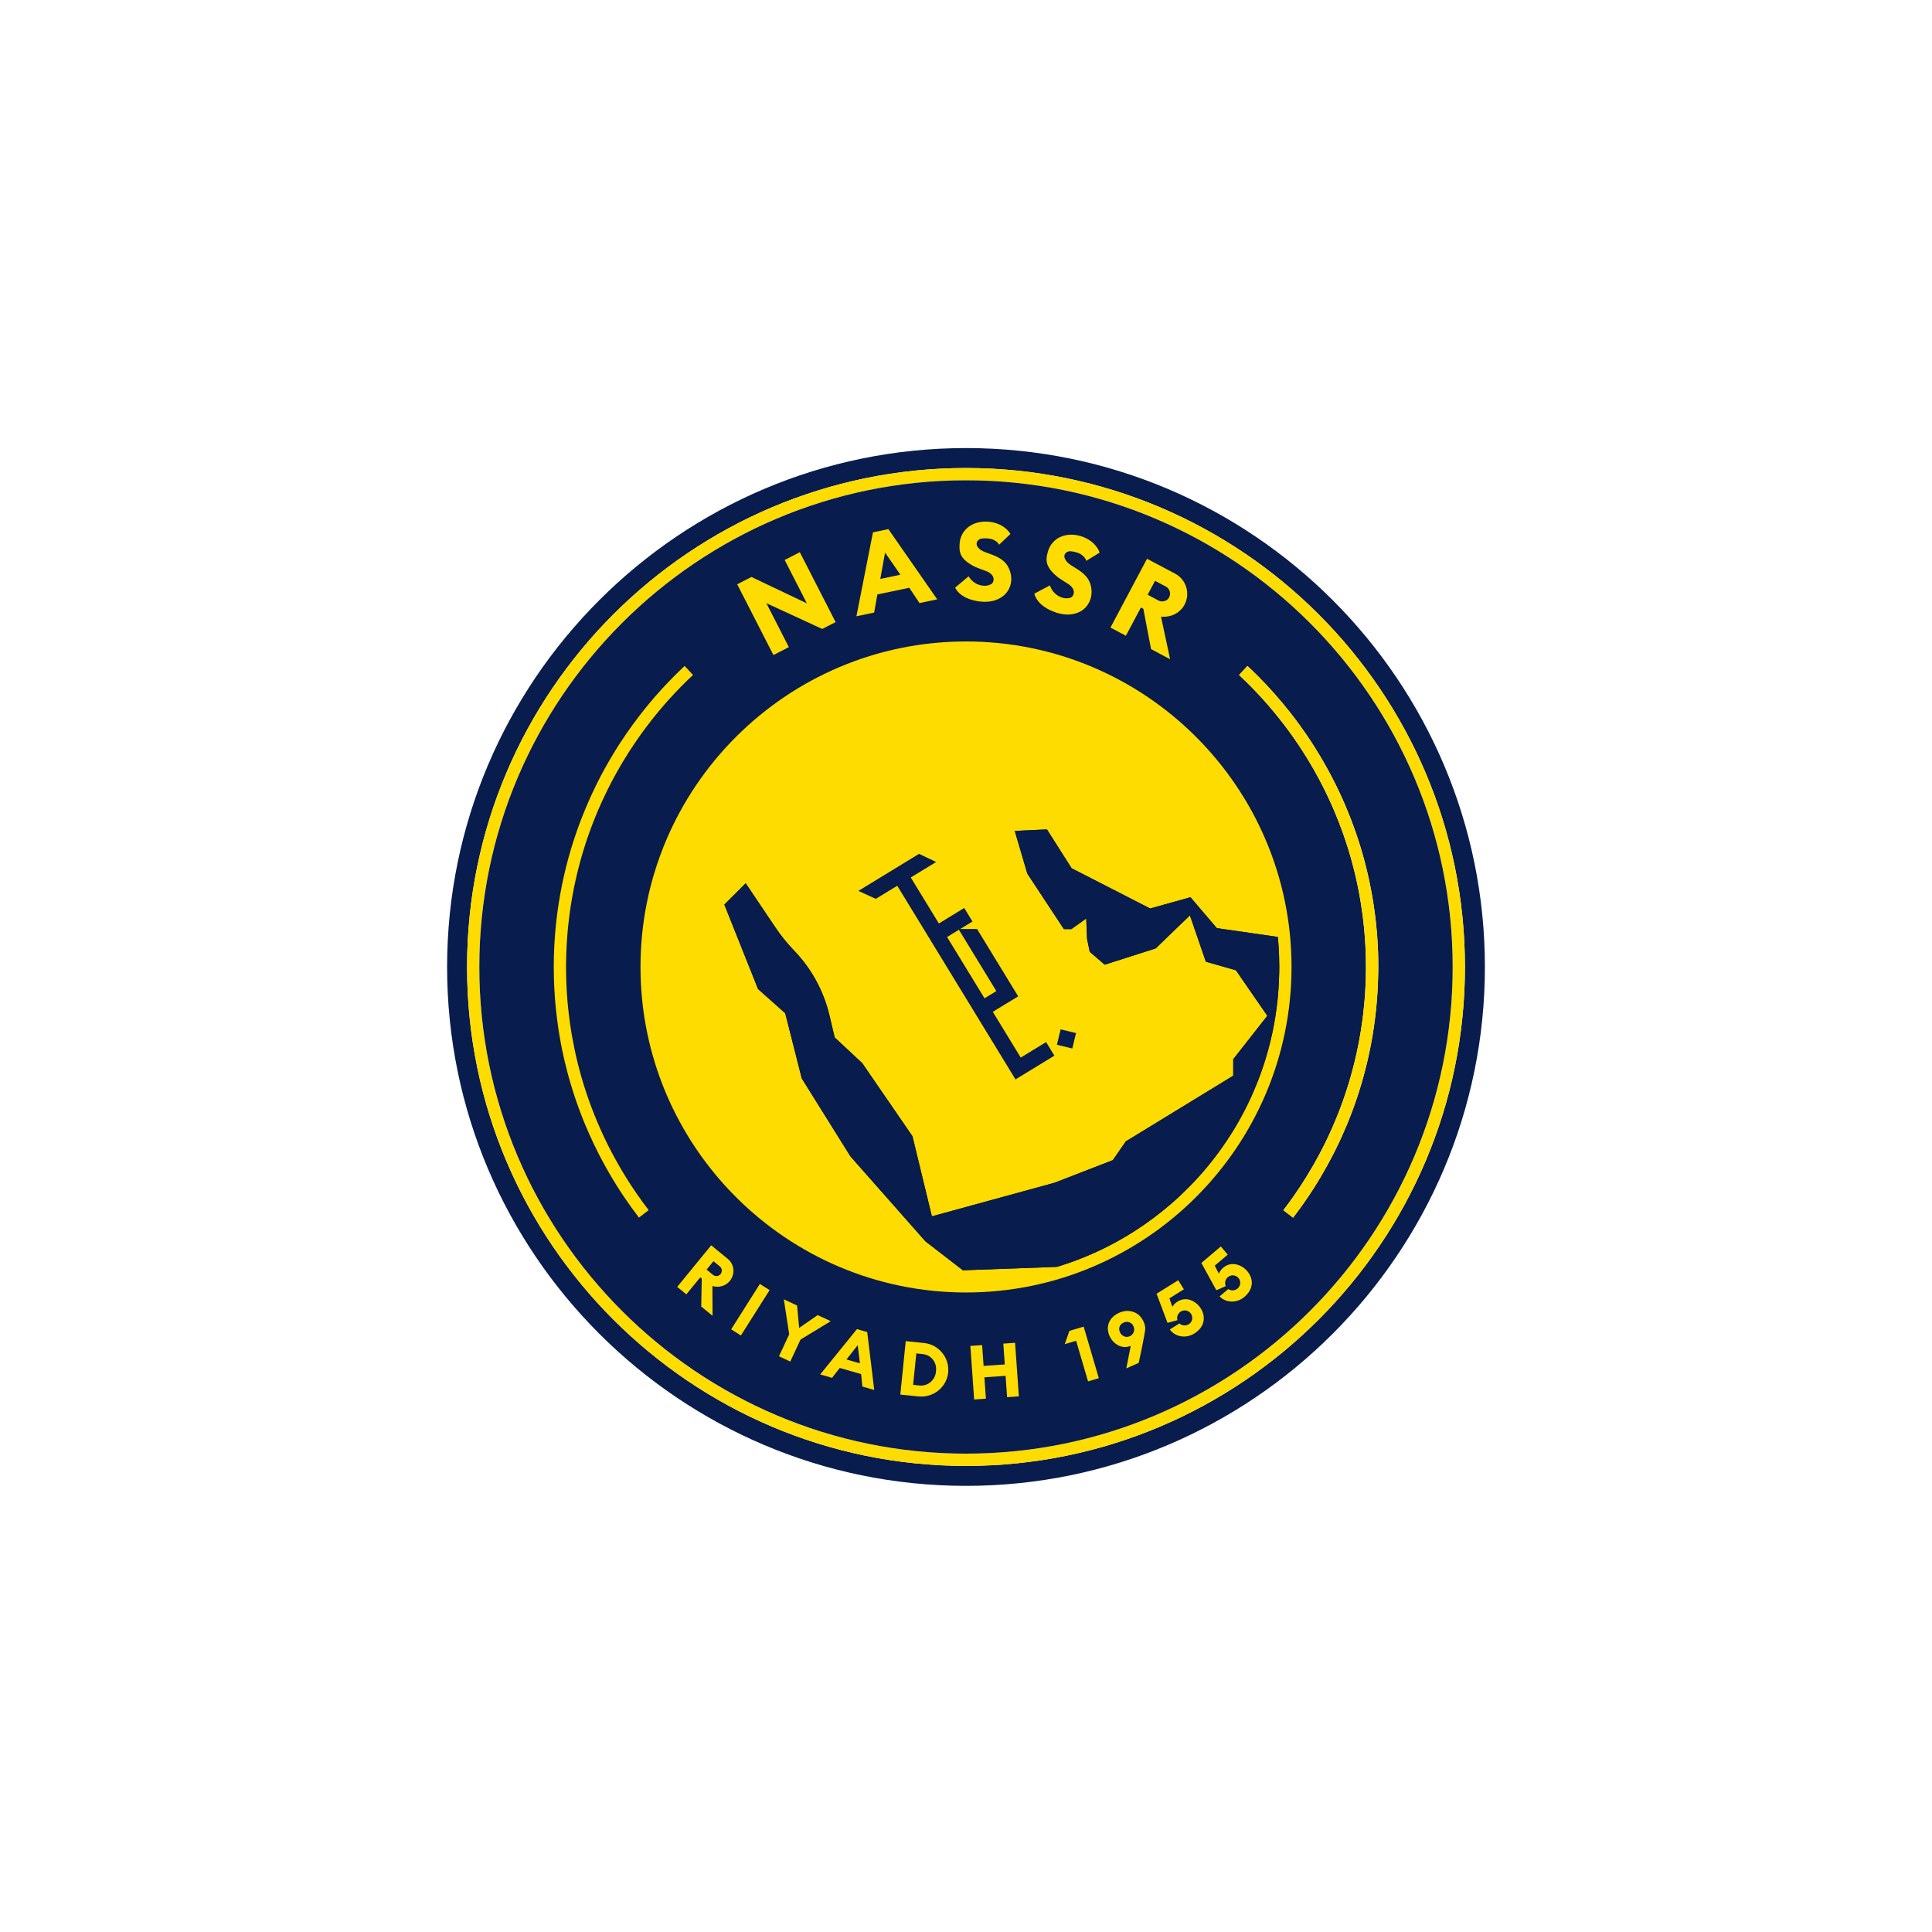 <?xml version="1.0" encoding="UTF-8"?>
<svg id="Layer_1" data-name="Layer 1" xmlns="http://www.w3.org/2000/svg" viewBox="0 0 1000 1000">
  <defs>
    <style>
      .cls-1 {
        fill: #fedc00;
      }

      .cls-2 {
        fill: #081c4e;
      }
    </style>
  </defs>
  <g id="Calque_7" data-name="Calque 7">
    <g>
      <path class="cls-2" d="M500,231.92c-148.1,0-268.58,120.48-268.58,268.58s120.48,268.58,268.58,268.58,268.58-120.48,268.58-268.58-120.47-268.58-268.58-268.58ZM500,758.76c-142.4,0-258.25-115.85-258.25-258.25s115.85-258.26,258.25-258.26,258.25,115.85,258.25,258.25-115.85,258.25-258.25,258.25h0Z"/>
      <path class="cls-1" d="M500,242.25c-142.4,0-258.25,115.85-258.25,258.25s115.85,258.25,258.25,258.25,258.25-115.85,258.25-258.25-115.84-258.25-258.25-258.25ZM500,752.4c-138.9,0-251.9-113-251.9-251.9s113-251.9,251.9-251.9,251.9,113,251.9,251.9-113,251.9-251.9,251.9h0Z"/>
      <path class="cls-2" d="M500,248.6c-138.9,0-251.9,113-251.9,251.9s113,251.9,251.9,251.9,251.9-113,251.9-251.9-113-251.9-251.9-251.9ZM713.33,504.42c0,.52-.02,1.02-.03,1.54-.02,1.06-.06,2.11-.1,3.16-.02.54-.04,1.08-.07,1.61-.04.87-.09,1.75-.14,2.62-.02.51-.06,1.02-.1,1.53-.05.81-.11,1.63-.17,2.44-.46,5.93-1.17,11.8-2.12,17.58-.1.66-.21,1.33-.33,1.99-.11.64-.22,1.27-.34,1.9-.11.62-.22,1.23-.34,1.84-.14.72-.28,1.45-.42,2.17-.29,1.44-.6,2.87-.92,4.3-.14.66-.29,1.32-.44,1.97-.03.14-.06.26-.1.39-.14.64-.3,1.28-.46,1.91-.29,1.19-.59,2.38-.91,3.57-.26.99-.52,1.96-.8,2.94-.16.57-.32,1.14-.48,1.71-.06.21-.12.43-.18.64-.17.56-.33,1.12-.5,1.68-.41,1.39-.85,2.77-1.29,4.15-.22.69-.44,1.37-.68,2.07-.23.68-.46,1.37-.7,2.05-.23.68-.47,1.37-.72,2.04-.44,1.26-.91,2.53-1.38,3.77-.3.77-.6,1.54-.9,2.3-.25.67-.52,1.33-.79,2-.27.67-.55,1.33-.82,1.99-.83,1.99-1.68,3.97-2.57,5.93-.37.82-.75,1.63-1.12,2.44-.75,1.62-1.53,3.23-2.34,4.83-.41.8-.81,1.6-1.22,2.39-1.95,3.81-4.03,7.56-6.21,11.23-.72,1.22-1.45,2.44-2.22,3.65-.54.87-1.08,1.73-1.64,2.59-.29.48-.6.96-.92,1.44-.16.24-.31.48-.47.71-.42.66-.86,1.32-1.31,1.97-.98,1.48-1.99,2.93-3.03,4.38-.5.72-1.02,1.45-1.56,2.16-.51.71-1.04,1.43-1.58,2.14-.53.71-1.07,1.41-1.61,2.11l-5.04-3.85c1.68-2.18,3.31-4.4,4.89-6.65.41-.56.8-1.12,1.18-1.69,1.97-2.83,3.86-5.71,5.67-8.64,1.1-1.76,2.17-3.54,3.2-5.33.36-.6.7-1.19,1.03-1.8,1.03-1.8,2.03-3.62,2.99-5.47.33-.61.65-1.22.96-1.84.33-.62.64-1.24.95-1.86.32-.62.63-1.24.92-1.86.3-.63.6-1.25.91-1.87.91-1.88,1.77-3.78,2.61-5.69.56-1.27,1.11-2.55,1.64-3.84.26-.65.53-1.29.79-1.94.27-.64.52-1.29.78-1.95s.51-1.3.75-1.95c.25-.65.5-1.3.74-1.96s.48-1.31.72-1.97c.24-.66.47-1.32.7-1.99.46-1.32.91-2.65,1.33-3.99.78-2.4,1.51-4.82,2.2-7.25.17-.6.33-1.19.5-1.79.87-3.21,1.68-6.44,2.4-9.72.13-.56.25-1.14.37-1.72.53-2.49,1.02-5,1.45-7.52.11-.64.22-1.29.33-1.93.06-.36.12-.72.17-1.08.18-1.15.36-2.3.52-3.46.07-.48.14-.96.2-1.45.07-.5.14-1,.2-1.51.1-.71.18-1.43.26-2.14.25-2.15.47-4.31.65-6.48.05-.55.1-1.1.14-1.65.05-.66.1-1.32.14-1.99v-.04c.06-.91.12-1.83.17-2.75v-.12c.04-.88.09-1.76.12-2.65.03-.72.06-1.45.07-2.18.02-.54.03-1.08.05-1.63.02-.65.02-1.31.03-1.96,0-.87.02-1.73.02-2.6s0-1.72-.02-2.58c0-.64-.02-1.27-.03-1.91-.02-.56-.02-1.14-.05-1.7-.02-.71-.04-1.44-.07-2.15-.03-.87-.07-1.76-.12-2.63v-.13c-.05-.87-.1-1.72-.16-2.59-.06-1.09-.14-2.17-.24-3.25-.06-.8-.13-1.6-.21-2.39-.08-.91-.17-1.82-.27-2.72-.08-.72-.16-1.45-.24-2.18-.07-.61-.15-1.23-.23-1.84-.08-.64-.16-1.28-.25-1.92-.21-1.49-.42-2.97-.66-4.46-.1-.6-.19-1.2-.29-1.8-.02-.14-.05-.29-.07-.43-.11-.66-.22-1.32-.35-1.98-.1-.55-.19-1.1-.29-1.64l-.26-1.33c-.21-1.1-.43-2.2-.67-3.3-.14-.69-.29-1.38-.45-2.07-.13-.6-.26-1.21-.41-1.81-.05-.25-.11-.49-.17-.75-.12-.53-.24-1.06-.37-1.57-.53-2.18-1.1-4.35-1.7-6.5-.14-.53-.29-1.06-.44-1.58-.02-.05-.03-.1-.05-.14-.37-1.33-.77-2.65-1.18-3.96-.83-2.67-1.72-5.32-2.65-7.94-.7-1.97-1.43-3.92-2.19-5.87-.75-1.94-1.54-3.86-2.36-5.78-.27-.64-.55-1.28-.83-1.91-.27-.63-.55-1.26-.83-1.87l-.02-.05c-2.55-5.67-5.35-11.21-8.39-16.59-.34-.6-.68-1.2-1.02-1.8-.68-1.19-1.38-2.38-2.1-3.55-.36-.59-.72-1.18-1.07-1.76-.72-1.18-1.45-2.34-2.2-3.49-1.49-2.31-3.01-4.58-4.6-6.82-.47-.67-.94-1.33-1.41-1.99-.72-1.01-1.45-2-2.2-2.99-.41-.55-.81-1.1-1.24-1.64-7.04-9.23-14.84-17.85-23.31-25.77l4.34-4.66c1.64,1.53,3.25,3.09,4.83,4.67,1.59,1.57,3.15,3.18,4.69,4.81,3.08,3.27,6.05,6.62,8.91,10.07,2.93,3.52,5.75,7.13,8.44,10.84.07.1.15.21.23.32.06.08.12.17.17.25,1,1.38,1.99,2.77,2.96,4.18,1.21,1.74,2.38,3.51,3.53,5.29.38.6.76,1.19,1.14,1.8.76,1.2,1.5,2.4,2.23,3.61.37.61.72,1.22,1.09,1.83.36.61.72,1.22,1.07,1.84.35.62.7,1.23,1.05,1.85.36.62.71,1.24,1.04,1.86.68,1.25,1.36,2.49,2.02,3.75.64,1.22,1.26,2.43,1.87,3.65.05.11.1.22.17.33.62,1.24,1.23,2.49,1.82,3.74s1.18,2.52,1.75,3.79c.3.64.59,1.29.87,1.95.29.65.58,1.31.85,1.97.85,1.97,1.66,3.96,2.44,5.96.27.67.52,1.33.77,2.01.26.67.52,1.34.75,2.02.5,1.34.99,2.7,1.45,4.06.23.68.47,1.36.69,2.04.24.68.46,1.37.68,2.06.23.68.44,1.37.65,2.06.21.69.43,1.38.64,2.07s.41,1.38.61,2.08c.21.69.4,1.39.59,2.09.19.69.38,1.39.57,2.1.18.69.37,1.4.55,2.11.36,1.41.71,2.81,1.03,4.23.17.71.33,1.41.48,2.13.17.71.32,1.42.47,2.14.56,2.63,1.06,5.28,1.53,7.94.09.5.17,1,.25,1.5.08.45.15.91.22,1.37.12.72.23,1.45.33,2.18.07.44.14.9.2,1.35.17,1.18.33,2.37.47,3.56.07.56.14,1.12.2,1.68.09.73.17,1.47.25,2.21.16,1.49.3,2.99.43,4.5.06.72.12,1.45.17,2.17.06.75.11,1.49.15,2.24.1,1.49.17,2.99.24,4.49.02.4.03.79.05,1.19.02.71.05,1.41.06,2.13.02.6.03,1.22.04,1.83.02.54.02,1.09.02,1.64,0,.75.02,1.52.02,2.27s0,1.53-.02,2.28c0,.55,0,1.1-.02,1.64h0Z"/>
      <path class="cls-1" d="M547.04,655.7c1.56-.47,3.11-.96,4.64-1.49-1.55.52-3.11,1.01-4.69,1.49h.05Z"/>
      <path class="cls-1" d="M500,332.02c-92.9,0-168.48,75.59-168.48,168.49s75.58,168.48,168.48,168.48,168.49-75.58,168.49-168.48-75.58-168.49-168.49-168.49h0ZM662.08,504.69c0,.55-.02,1.09-.05,1.64-.05,1.47-.12,2.93-.21,4.39-.02.3-.04.6-.06.91-.02.45-.06.91-.1,1.35-.06.74-.11,1.48-.18,2.22-.03.41-.07.8-.11,1.21-.03.34-.06.69-.1,1.03-.31,2.96-.69,5.88-1.15,8.79-.13.76-.25,1.53-.39,2.29-.04.23-.08.47-.12.7-.1.6-.21,1.2-.33,1.8-.14.72-.28,1.45-.43,2.17-.11.55-.22,1.1-.34,1.64-.55,2.53-1.15,5.04-1.81,7.52-.1.37-.2.74-.3,1.1-.31,1.13-.63,2.26-.96,3.37-.19.64-.38,1.27-.58,1.91-.64,2.07-1.33,4.13-2.06,6.17-.16.46-.33.91-.49,1.36-.23.64-.47,1.28-.71,1.91-.17.46-.35.91-.53,1.37-.71,1.8-1.44,3.57-2.2,5.33-.19.45-.38.89-.58,1.33-.17.4-.35.79-.52,1.18-.25.53-.48,1.06-.73,1.58-.05.1-.1.21-.15.32-.24.51-.48,1.02-.72,1.53-.45.94-.91,1.87-1.39,2.8-.24.48-.48.95-.73,1.43-.17.35-.36.69-.54,1.03-.3.58-.61,1.15-.92,1.72-.54.99-1.08,1.97-1.64,2.95-.51.9-1.03,1.8-1.56,2.69-.55.91-1.1,1.83-1.67,2.72-.28.45-.56.91-.85,1.35-1.49,2.33-3.03,4.62-4.62,6.86-.56.79-1.12,1.57-1.7,2.34-.32.43-.64.86-.95,1.28-.64.85-1.29,1.69-1.94,2.53-.03.03-.06.06-.07.1-.64.8-1.27,1.6-1.92,2.38-.66.83-1.34,1.64-2.03,2.45-.68.81-1.37,1.61-2.09,2.41-.69.79-1.4,1.58-2.13,2.36-1.43,1.56-2.89,3.09-4.39,4.58-1.49,1.5-3.01,2.97-4.55,4.42,0,0-.02,0-.02.02-.77.73-1.56,1.45-2.35,2.14-.54.48-1.09.97-1.64,1.45-6.05,5.28-12.49,10.1-19.27,14.43-2.47,1.57-4.98,3.09-7.54,4.53-.93.53-1.86,1.05-2.8,1.55-1.88,1.02-3.78,1.99-5.71,2.93-3.85,1.88-7.78,3.62-11.8,5.2-2,.79-4.03,1.53-6.08,2.25-.52.17-1.03.36-1.55.52-1.53.52-3.08,1.02-4.64,1.49h-.05l-48.62,1.77-19.39-14.97-38.79-43.94-25.23-40.39-8.56-33.75-14.07-12.52-17.43-43.7,11.04-11.04,15.28,22.73c2.9,4.31,6.16,8.37,9.77,12.11,8.99,9.33,15.31,20.91,18.3,33.52l2.71,11.44,14.28,13.32,25.97,37.8,10.06,41.47,63.53-17.4,30.15-11.69,6.71-9.71,55.59-33.99v-8.52l17.65-22.5-16.27-23.56-15.55-4.43-8.26-23.99-17.71,17.11-26.37,8.42-7.76-6.65-1.41-6.83-.4-10.43-7.7,5.5h-3.87l-18.93-28.71-6.51-22.12,16.67-.76,12.77,20.11,40.64,20.81,20.87-5.82,13.66,16,31.55,4.54c.25,2.53.43,5.08.56,7.64,0,.11,0,.22.02.33.03.58.06,1.16.07,1.73.07,1.95.11,3.92.11,5.89,0,.7,0,1.4-.02,2.1,0,.7-.02,1.39-.04,2.09h0Z"/>
      <path class="cls-1" d="M713.37,500.5c0,.76,0,1.53-.02,2.28,0,.55,0,1.1-.02,1.64,0,.52-.02,1.02-.03,1.54-.02,1.06-.06,2.11-.1,3.16-.02.54-.04,1.08-.07,1.61-.04.87-.09,1.75-.14,2.62-.02.51-.06,1.02-.1,1.53-.05.81-.11,1.63-.17,2.44-.46,5.93-1.17,11.8-2.12,17.58-.1.67-.21,1.33-.33,1.99-.11.64-.22,1.27-.34,1.9-.11.62-.22,1.23-.34,1.84-.14.72-.28,1.45-.42,2.17-.29,1.44-.6,2.87-.92,4.3-.14.66-.29,1.32-.44,1.97-.03.14-.06.26-.1.39-.15.64-.3,1.28-.46,1.91-.29,1.19-.6,2.38-.91,3.57-.26.99-.52,1.96-.8,2.94-.16.57-.32,1.14-.48,1.71-.06.21-.12.43-.18.64-.17.56-.33,1.12-.5,1.68-.41,1.39-.85,2.77-1.29,4.15-.22.69-.44,1.37-.68,2.07-.23.68-.46,1.37-.7,2.05s-.48,1.37-.72,2.04c-.45,1.26-.91,2.53-1.38,3.77-.3.77-.6,1.54-.9,2.3-.26.67-.52,1.33-.79,2s-.55,1.33-.82,1.99c-.83,1.99-1.69,3.96-2.57,5.93-.37.82-.75,1.63-1.12,2.44-.76,1.62-1.54,3.23-2.34,4.83-.41.8-.81,1.6-1.22,2.39-1.96,3.81-4.04,7.55-6.21,11.23-.73,1.22-1.47,2.44-2.22,3.65-.54.87-1.08,1.73-1.64,2.59-.3.48-.61.96-.92,1.44-.16.24-.31.48-.47.71-.43.66-.87,1.32-1.31,1.97-.99,1.48-2,2.93-3.03,4.38-.52.72-1.03,1.45-1.56,2.16-.52.71-1.05,1.43-1.58,2.14-.53.71-1.06,1.42-1.6,2.12l-5.04-3.85c1.68-2.18,3.31-4.4,4.89-6.65.41-.56.8-1.12,1.18-1.69,1.97-2.83,3.86-5.71,5.67-8.64,1.1-1.76,2.17-3.54,3.2-5.33.36-.6.7-1.19,1.03-1.8,1.03-1.8,2.03-3.62,2.99-5.47.33-.61.65-1.22.96-1.84.33-.62.64-1.24.95-1.86.32-.62.63-1.24.92-1.86.3-.63.6-1.25.91-1.87.91-1.88,1.77-3.78,2.61-5.69.56-1.27,1.11-2.55,1.64-3.84.26-.65.53-1.29.79-1.94.27-.64.52-1.29.78-1.95s.51-1.3.75-1.95c.25-.65.5-1.3.74-1.96s.48-1.31.72-1.97c.24-.66.47-1.32.7-1.99.46-1.32.91-2.65,1.33-3.99.78-2.4,1.51-4.82,2.2-7.25.17-.6.33-1.19.5-1.79.87-3.21,1.68-6.44,2.4-9.72.13-.56.25-1.14.37-1.72.53-2.49,1.02-5,1.45-7.52.11-.64.22-1.29.33-1.93.06-.36.12-.72.17-1.08.18-1.15.36-2.3.52-3.46.07-.48.14-.96.2-1.45.07-.5.14-1,.2-1.51.1-.71.18-1.43.26-2.14.25-2.15.47-4.31.65-6.48.05-.55.1-1.1.14-1.65.05-.66.1-1.32.14-1.99v-.04c.06-.91.12-1.83.17-2.75v-.12c.04-.88.09-1.76.12-2.65.03-.72.06-1.45.07-2.18.02-.54.03-1.08.05-1.63.02-.65.02-1.31.03-1.96,0-.87.02-1.73.02-2.6s0-1.72-.02-2.58c0-.64-.02-1.27-.03-1.91-.02-.56-.02-1.14-.05-1.7-.02-.71-.04-1.44-.07-2.15-.03-.87-.07-1.76-.12-2.63v-.13c-.05-.87-.1-1.72-.16-2.59-.06-1.09-.14-2.17-.24-3.25-.06-.8-.13-1.6-.21-2.39-.08-.91-.17-1.82-.27-2.72-.08-.72-.16-1.45-.24-2.18-.07-.61-.15-1.23-.23-1.84-.08-.64-.16-1.28-.25-1.92-.21-1.49-.42-2.97-.66-4.46-.1-.6-.19-1.2-.29-1.8-.02-.14-.05-.29-.07-.43-.11-.66-.22-1.32-.35-1.98-.1-.55-.19-1.1-.29-1.64l-.26-1.33c-.21-1.1-.43-2.2-.67-3.3-.14-.69-.29-1.38-.45-2.07-.13-.6-.26-1.21-.41-1.81-.05-.25-.11-.49-.17-.75-.12-.53-.24-1.06-.37-1.57-.53-2.18-1.1-4.35-1.7-6.5-.14-.53-.29-1.06-.44-1.58-.02-.05-.03-.1-.05-.14-.37-1.33-.77-2.65-1.18-3.96-.83-2.67-1.72-5.32-2.65-7.94-.7-1.97-1.43-3.92-2.19-5.87-.75-1.94-1.54-3.86-2.36-5.78-.27-.64-.55-1.28-.83-1.91-.27-.63-.55-1.26-.83-1.87l-.02-.05c-2.55-5.67-5.35-11.21-8.39-16.59-.34-.6-.68-1.2-1.02-1.8-.68-1.19-1.38-2.38-2.1-3.55-.36-.59-.72-1.18-1.07-1.76-.72-1.18-1.45-2.34-2.2-3.49-1.49-2.31-3.01-4.58-4.6-6.82-.47-.67-.94-1.33-1.41-1.99-.72-1.01-1.45-2-2.2-2.99-.41-.55-.81-1.1-1.24-1.64-7.04-9.23-14.84-17.85-23.31-25.77l4.34-4.66c1.64,1.53,3.25,3.09,4.83,4.67,1.59,1.58,3.15,3.19,4.69,4.81,3.07,3.27,6.05,6.62,8.91,10.07,1.91,2.3,3.77,4.64,5.58,7.01.28.36.54.72.81,1.09.68.91,1.37,1.82,2.05,2.74.07.1.15.21.23.32.06.08.12.17.17.25,1,1.38,1.99,2.77,2.96,4.18,1.2,1.75,2.38,3.51,3.53,5.29.38.6.76,1.19,1.14,1.8.75,1.19,1.49,2.4,2.23,3.61.37.61.72,1.22,1.09,1.83.36.61.72,1.22,1.07,1.84.35.62.7,1.23,1.05,1.85s.7,1.24,1.04,1.86c.68,1.25,1.36,2.49,2.02,3.75.64,1.22,1.26,2.43,1.87,3.65.05.11.1.22.17.33.61,1.24,1.22,2.49,1.82,3.74.59,1.26,1.18,2.52,1.75,3.79.29.65.58,1.3.87,1.95.29.66.57,1.31.85,1.97.84,1.97,1.65,3.96,2.44,5.96.26.67.52,1.34.77,2.01s.51,1.34.75,2.02c.49,1.34.98,2.7,1.45,4.06.24.68.47,1.36.69,2.04.23.68.45,1.37.68,2.06.22.68.44,1.37.65,2.06.21.69.43,1.38.64,2.07s.41,1.38.61,2.08c.2.69.4,1.39.59,2.09.19.69.38,1.39.57,2.1.18.69.37,1.4.55,2.11.36,1.41.71,2.81,1.03,4.23.17.71.33,1.41.48,2.13.16.71.32,1.42.47,2.14.56,2.63,1.06,5.28,1.53,7.94.09.5.17,1,.25,1.5.08.45.15.91.22,1.37.12.72.23,1.45.33,2.18.07.44.14.9.2,1.35.17,1.18.33,2.37.47,3.56.07.56.14,1.12.2,1.68.09.73.17,1.47.25,2.21.16,1.49.3,2.99.43,4.5.06.72.12,1.45.17,2.17.06.75.11,1.49.15,2.24.1,1.49.17,2.99.24,4.49.02.4.03.79.05,1.19.02.71.05,1.41.06,2.13.02.6.03,1.22.04,1.83.02.54.02,1.09.02,1.64,0,.75.02,1.52.02,2.27h0Z"/>
      <path class="cls-1" d="M664.23,626.37c1.68-2.18,3.31-4.39,4.9-6.64-1.58,2.25-3.22,4.47-4.89,6.65h0Z"/>
      <path class="cls-1" d="M674.07,388.58c-1.49-2.3-3.02-4.58-4.6-6.82,1.59,2.24,3.11,4.51,4.6,6.82Z"/>
      <path class="cls-1" d="M670.32,618.04c1.96-2.84,3.85-5.71,5.67-8.64-1.81,2.93-3.7,5.82-5.67,8.64Z"/>
      <path class="cls-1" d="M675.99,609.39c1.09-1.76,2.16-3.54,3.2-5.33-1.03,1.8-2.1,3.57-3.2,5.33Z"/>
      <path class="cls-1" d="M680.22,602.27c1.02-1.8,2.02-3.62,2.99-5.47-.96,1.84-1.95,3.66-2.99,5.47Z"/>
      <path class="cls-1" d="M688.86,415.76c-2.55-5.66-5.35-11.2-8.39-16.59,3.04,5.38,5.84,10.92,8.39,16.59Z"/>
      <path class="cls-1" d="M686.94,589.37c.9-1.88,1.77-3.78,2.61-5.69-.84,1.91-1.71,3.81-2.61,5.69Z"/>
      <path class="cls-1" d="M293,497.86c0,.88-.02,1.76-.02,2.64s0,1.77.02,2.65v.09c.02.87.03,1.73.06,2.6.02.79.04,1.6.07,2.38,0,.15,0,.3.02.45.03.83.07,1.64.11,2.46.04.86.1,1.72.14,2.57.1,1.5.21,2.99.33,4.49.04.45.08.91.12,1.36.06.64.12,1.27.19,1.91.05.47.1.95.15,1.42.06.56.12,1.11.18,1.67.39,3.38.87,6.75,1.42,10.09.14.82.28,1.64.43,2.46.39,2.18.82,4.37,1.28,6.53.14.7.29,1.39.45,2.08.15.69.31,1.39.48,2.08.16.69.33,1.37.49,2.07.19.78.39,1.55.59,2.32.25.98.51,1.95.77,2.91.15.56.31,1.11.46,1.67.27.94.54,1.87.82,2.8.24.8.48,1.61.73,2.42.44,1.38.88,2.76,1.34,4.12.17.54.37,1.09.56,1.63.17.5.34,1,.52,1.49.28.79.56,1.59.86,2.38.2.55.4,1.09.6,1.63.91,2.41,1.86,4.79,2.85,7.16.19.46.38.92.59,1.38.27.64.54,1.28.83,1.91.56,1.27,1.13,2.53,1.72,3.8.29.63.59,1.26.89,1.89.29.63.6,1.26.91,1.87.3.63.61,1.24.92,1.86.63,1.24,1.26,2.47,1.91,3.69.32.61.64,1.22.98,1.84.65,1.22,1.33,2.43,2.01,3.63.33.6.68,1.2,1.03,1.8.34.6.69,1.19,1.05,1.79.7,1.19,1.41,2.38,2.15,3.54,1.81,2.93,3.7,5.82,5.67,8.64,1.95,2.84,3.98,5.62,6.08,8.34l-5.04,3.85c-1.29-1.68-2.57-3.39-3.81-5.12-2.91-4.03-5.67-8.16-8.3-12.39-.75-1.21-1.49-2.42-2.22-3.65-2.18-3.68-4.25-7.42-6.21-11.23-.98-1.91-1.93-3.83-2.86-5.77-1.54-3.23-3-6.51-4.39-9.82-.27-.66-.55-1.33-.82-1.99-1.35-3.34-2.61-6.7-3.8-10.12-.24-.68-.47-1.37-.7-2.05-.92-2.74-1.78-5.51-2.59-8.3-.21-.7-.41-1.4-.6-2.1-.24-.85-.47-1.71-.7-2.57-.51-1.91-.99-3.85-1.45-5.78-.02-.06-.03-.11-.04-.17-.17-.69-.33-1.39-.48-2.09-.17-.71-.32-1.43-.47-2.14-.2-.91-.38-1.81-.56-2.72-.25-1.26-.48-2.51-.71-3.77-.13-.72-.25-1.45-.38-2.18-.13-.73-.25-1.45-.36-2.18-.09-.55-.17-1.09-.25-1.64-.07-.47-.14-.94-.21-1.41-.28-1.91-.53-3.84-.75-5.78-.06-.48-.11-.97-.16-1.46-.07-.63-.14-1.26-.2-1.89-.08-.71-.14-1.44-.21-2.16-.06-.59-.11-1.18-.15-1.78-.04-.46-.08-.92-.12-1.39-.11-1.57-.21-3.15-.29-4.73-.02-.41-.05-.8-.06-1.2-.03-.58-.06-1.15-.08-1.73-.05-1.08-.08-2.16-.1-3.24-.02-.46-.02-.92-.02-1.38-.02-.51-.02-1.02-.02-1.53,0-.75-.02-1.52-.02-2.28s0-1.52.02-2.27c0-.52,0-1.05.02-1.57,0-.55.02-1.1.03-1.65.02-.91.05-1.82.09-2.72.1-2.53.24-5.05.42-7.56.04-.58.09-1.16.14-1.74.04-.55.09-1.1.14-1.64.06-.67.12-1.33.19-1.99.04-.46.09-.93.14-1.39.15-1.45.32-2.89.5-4.33.04-.29.08-.59.12-.88.07-.6.15-1.2.24-1.8.08-.57.16-1.14.25-1.71.1-.73.21-1.46.33-2.18.41-2.59.87-5.16,1.37-7.71.11-.6.23-1.19.36-1.79.13-.63.25-1.26.4-1.88.11-.52.22-1.04.34-1.56.16-.71.32-1.42.48-2.13.33-1.42.68-2.83,1.03-4.23.17-.64.33-1.28.5-1.91.03-.12.06-.23.09-.33.17-.64.34-1.26.51-1.88.4-1.42.8-2.84,1.22-4.24.42-1.38.84-2.76,1.29-4.13.22-.69.44-1.37.68-2.06.22-.68.46-1.36.69-2.04.94-2.72,1.93-5.42,2.97-8.09,1.57-4,3.25-7.94,5.04-11.83.9-1.94,1.82-3.86,2.77-5.78.64-1.27,1.29-2.53,1.95-3.8.66-1.26,1.33-2.5,2.02-3.75,1.37-2.49,2.79-4.94,4.25-7.36.37-.61.74-1.22,1.11-1.82.37-.6.75-1.2,1.12-1.8.38-.6.76-1.2,1.14-1.8,1.15-1.78,2.33-3.54,3.53-5.29,1.02-1.49,2.07-2.96,3.13-4.42.75-1.03,1.52-2.04,2.28-3.06.27-.36.53-.73.81-1.09h0c7.25-9.51,15.29-18.4,24.02-26.57l4.34,4.66c-8.47,7.91-16.28,16.54-23.31,25.77h0c-.41.52-.8,1.06-1.2,1.59-.41.56-.83,1.14-1.26,1.7-.41.55-.81,1.1-1.21,1.66-.41.56-.8,1.11-1.18,1.68-.41.56-.79,1.12-1.18,1.69-1.18,1.69-2.32,3.4-3.42,5.13-.75,1.15-1.49,2.31-2.2,3.49-.37.58-.72,1.17-1.07,1.76-.37.59-.71,1.18-1.06,1.77-.35.59-.7,1.18-1.04,1.78-.35.6-.69,1.19-1.02,1.8-.34.6-.68,1.2-1,1.8-.34.6-.67,1.21-.99,1.81-.99,1.82-1.94,3.65-2.86,5.51-.62,1.23-1.22,2.48-1.81,3.73-.3.63-.6,1.26-.88,1.88-.3.63-.59,1.26-.87,1.88-.51,1.13-1.01,2.26-1.5,3.41-.33.77-.65,1.54-.97,2.32-.27.64-.53,1.28-.79,1.92-.26.64-.52,1.29-.77,1.94-.51,1.29-1,2.59-1.48,3.9-.51,1.37-.99,2.75-1.47,4.13-.16.46-.32.93-.48,1.39-.2.6-.4,1.19-.59,1.8-.17.5-.33,1.01-.48,1.51-.33,1.02-.65,2.07-.95,3.1-.21.68-.41,1.34-.6,2.02-.2.68-.39,1.35-.57,2.03-.16.56-.32,1.14-.46,1.7-.27,1.01-.53,2.01-.79,3.02-.29,1.15-.57,2.3-.84,3.46-.33,1.37-.64,2.76-.92,4.15-.15.69-.29,1.38-.43,2.08-1.16,5.75-2.07,11.59-2.74,17.51-.09.73-.17,1.47-.24,2.21-.07.68-.14,1.37-.2,2.06-.05.45-.09.9-.12,1.35-.02.19-.04.39-.05.59-.06.6-.1,1.22-.14,1.82-.19,2.58-.33,5.17-.43,7.78-.02.73-.05,1.47-.06,2.2-.02.83-.04,1.68-.06,2.52v.18h0Z"/>
      <path class="cls-1" d="M317.54,402.79c-.99,1.82-1.93,3.65-2.86,5.51.92-1.85,1.87-3.69,2.86-5.51Z"/>
      <path class="cls-1" d="M324.01,609.39c1.82,2.93,3.71,5.81,5.67,8.64-1.97-2.83-3.86-5.71-5.67-8.64Z"/>
      <path class="cls-1" d="M329.35,383.45c-1.17,1.69-2.3,3.4-3.42,5.13,1.1-1.73,2.25-3.44,3.42-5.13Z"/>
      <path class="cls-1" d="M335.38,375.13c-.41.52-.8,1.06-1.21,1.59.4-.53.79-1.06,1.2-1.59h0Z"/>
      <path class="cls-1" d="M335.77,626.37h0c-2.1-2.72-4.13-5.5-6.08-8.33,1.96,2.83,3.99,5.61,6.09,8.33Z"/>
      <path class="cls-2" d="M662.13,500.51c0,.7,0,1.4-.02,2.1,0,.7-.02,1.39-.04,2.09,0,.55-.02,1.09-.05,1.64-.05,1.47-.12,2.93-.21,4.39-.02.3-.04.6-.06.91-.02.45-.06.91-.1,1.35-.06.74-.11,1.48-.18,2.22-.03.41-.07.8-.11,1.21-.03.34-.06.69-.1,1.03-.31,2.96-.69,5.88-1.15,8.79-.13.76-.25,1.53-.39,2.29-.04.23-.08.47-.12.7-.1.6-.21,1.2-.33,1.8-.14.72-.28,1.45-.43,2.17-.11.55-.22,1.1-.34,1.64-.55,2.53-1.15,5.04-1.81,7.52-.1.37-.2.74-.3,1.1-.31,1.13-.63,2.26-.96,3.37-.19.64-.38,1.27-.58,1.91-.64,2.07-1.33,4.13-2.06,6.17-.16.46-.33.91-.49,1.36-.23.64-.47,1.28-.71,1.91-.17.46-.35.91-.53,1.37-.71,1.8-1.44,3.57-2.2,5.33-.19.45-.38.89-.58,1.33-.17.4-.35.79-.52,1.18-.25.53-.48,1.06-.73,1.58-.05.1-.1.21-.15.32-.24.51-.48,1.02-.72,1.53-.45.94-.91,1.87-1.39,2.8-.24.48-.48.95-.73,1.43-.17.35-.36.69-.54,1.03-.3.58-.61,1.15-.92,1.72-.54.99-1.08,1.97-1.64,2.95-.51.9-1.03,1.8-1.56,2.69-.55.91-1.1,1.83-1.67,2.72-.28.45-.56.91-.85,1.35-1.49,2.33-3.03,4.62-4.62,6.86-.56.79-1.13,1.57-1.7,2.34-.32.43-.64.86-.95,1.28-.64.85-1.29,1.69-1.94,2.53-.03.03-.06.06-.07.1-.64.8-1.28,1.6-1.92,2.38-.67.83-1.35,1.64-2.03,2.45-.69.81-1.38,1.61-2.09,2.41-.7.79-1.41,1.58-2.13,2.36-1.43,1.56-2.89,3.08-4.39,4.58-1.49,1.5-3.01,2.97-4.55,4.42,0,0-.02,0-.02.02-.78.72-1.57,1.44-2.35,2.14-.54.48-1.09.97-1.64,1.45-6.05,5.26-12.49,10.09-19.27,14.43-2.47,1.57-4.98,3.09-7.54,4.53-.93.52-1.87,1.04-2.8,1.55-1.88,1.02-3.78,1.99-5.71,2.93-3.85,1.88-7.78,3.61-11.8,5.2-2,.79-4.03,1.53-6.08,2.25-.52.17-1.03.36-1.55.52-1.53.52-3.08,1.02-4.64,1.49h-.05l-48.62,1.77-19.39-14.97-38.79-43.94-25.23-40.39-8.56-33.75-14.07-12.52-17.43-43.7,11.04-11.04,15.28,22.73c2.9,4.31,6.16,8.37,9.77,12.11,8.99,9.33,15.31,20.91,18.3,33.52l2.71,11.44,14.28,13.32,25.97,37.8,10.06,41.47,63.53-17.4,30.15-11.69,6.71-9.71,55.59-33.99v-8.52l17.65-22.5-16.27-23.56-15.55-4.43-8.26-23.99-17.71,17.11-26.37,8.42-7.76-6.65-1.41-6.83-.4-10.43-7.7,5.5h-3.87l-18.93-28.71-6.51-22.12,16.67-.76,12.77,20.11,40.64,20.81,20.87-5.82,13.66,16,31.55,4.54c.25,2.53.43,5.08.56,7.64,0,.11,0,.22.02.33.03.58.06,1.16.07,1.73.07,1.95.11,3.92.11,5.89h0Z"/>
      <path class="cls-2" d="M544.77,544.81l-3.31-5.42-7,4.27-6.13,3.74-14.46-23.68,6.13-3.74,7.01-4.27-4.27-7-17.02-27.86h-8.71l6.34-3.88-4.27-7-13.12,8.02-14.55-23.81,13.13-8.02-8.85-4.21-31.4,19.19,9.02,4.1,11.11-6.78,14.55,23.82,4.27,7,19.38,31.73,4.27,7.01,14.46,23.67,4.27,7,7-4.27,13.13-8.02-.96-1.58ZM490.2,484.99l6.13-3.75,19.38,31.74-6.13,3.74-19.38-31.73Z"/>
      <polygon class="cls-2" points="556.95 534.72 555.02 542.7 547.05 540.77 548.98 532.8 556.95 534.72"/>
      <path class="cls-1" d="M568.75,713.35l-5.58,1.64-6.17-21-5.88,1.73,2.39-6.87,1.83-.54,3.85-1.13,1.72-.51,7.84,26.67h0Z"/>
      <path class="cls-1" d="M581.55,697.18c-7.53-.79-12.73-13.04-2.11-17.76,3.5-1.56,7.37-.99,9.95,1.16,1.91,1.61,3.49,4.87,3.38,7.28-.09,2.38-3.36,17.56-3.36,17.56l-6.44,2.86,2.3-11.68c-1.18.49-2.49.73-3.73.59h0ZM581.63,684.56c-2.44,1.08-2.76,3.28-1.93,5.02l.03.06c.41.93,1.12,1.6,1.98,1.99.91.44,1.97.49,3.07,0l.23-.1c1.75-.93,2.52-3.07,1.72-4.93-.18-.52-.5-1.02-.93-1.41-1.07-.99-2.7-1.29-4.16-.64h0Z"/>
      <path class="cls-1" d="M609.84,662.64l2.94,4.7-7.49,4.68,1.51,4.37c.1-.11.19-.23.26-.38,1.37-2.07,3.87-3.47,6.31-3.55,7.72-.23,14.78,11.53,4.79,17.77-4.38,2.74-9.91,1.76-12.67-2.11l4.98-3.11c1.29,1.18,3.26,1.4,4.81.43,1.84-1.14,2.38-3.54,1.26-5.33-1.14-1.84-3.54-2.38-5.37-1.24-1.56.97-2.22,2.83-1.72,4.51l-.23-.02-3.25.92-1.67.43-5.65-15.08,11.19-6.99h0Z"/>
      <path class="cls-1" d="M631.91,645.17l3.58,4.23-6.74,5.7,2.13,4.11c.08-.13.15-.25.2-.41,1.06-2.25,3.33-3.99,5.73-4.42,7.61-1.33,16.29,9.28,7.29,16.9-3.94,3.34-9.56,3.17-12.84-.26l4.48-3.8c1.45.99,3.42.91,4.82-.27,1.65-1.4,1.85-3.85.48-5.46-1.4-1.65-3.85-1.85-5.5-.45-1.4,1.18-1.79,3.11-1.06,4.71l-.23.02-3.08,1.37-1.59.67-7.76-14.11,10.07-8.53v.02Z"/>
      <path class="cls-1" d="M371.49,647.33l1.37,1.12,3.85,3.15c3.48,2.85,3.88,7.94,1.03,11.43-2.24,2.74-5.82,3.55-8.99,2.61l.06,15.41-5.85-4.78.26-14.53-.75-.61-7.22,8.83-4.73-3.87,17.6-21.52,3.36,2.75h0ZM365.73,657.15l3.36,2.75c1.12.91,2.93.74,3.85-.38,1.02-1.24.83-3.05-.29-3.97l-3.36-2.75-3.56,4.35Z"/>
      <path class="cls-1" d="M398.34,667.76l-14.86,23.49-5.04-3.19,14.86-23.49,5.04,3.19h0Z"/>
      <path class="cls-1" d="M412.57,675.72l1.07,11.62,9.58-6.66,6.78,3.15-15.26,9.29-.41.27-5.28,11.34-5.86-2.73,5.28-11.34-.05-.48-2.71-17.66,6.86,3.19h0Z"/>
      <path class="cls-1" d="M448.87,689.45l3.63,29.99-6.14-1.76-.65-6.45-11.05-3.18-3.99,5.12-6.14-1.76,19.03-23.47,5.32,1.53v-.02ZM445.09,705.68l-1.13-9.43-5.83,7.42,6.96,2h0Z"/>
      <path class="cls-1" d="M474.85,694.78l3.44.35c7.57.77,13.27,7.6,12.49,15.31-.77,7.57-7.73,13.12-15.29,12.35l-3.44-.35-6.05-.61,2.8-27.66,6.05.61ZM472.62,716.79l3.44.35c4.13.42,7.93-2.81,8.35-6.94l.09-.83c.44-4.27-2.66-8.06-6.78-8.48l-3.44-.35-1.65,16.24h0Z"/>
      <path class="cls-1" d="M508.35,696.22l.41,5.82.35,4.96,3.57-.25,3.74-.26,3.39-.24.26-.02-.35-4.96-.41-5.82,6.09-.43.41,5.82.37,5.13.41,5.82.77,10.96-6.09.43-.77-10.96v-.09l-.27.02-3.39.24-3.74.26-3.57.25v.09l.78,10.96-6.09.43-.77-10.96-.41-5.82-.37-5.13-.41-5.82,6.09-.43Z"/>
      <g>
        <path class="cls-1" d="M386.53,299.88l2.42-1.24,28.69,13.66-11.5-22.46.91-.46,6.03-3.09.91-.46,18.53,36.17-6.94,3.55-28.91-13.35,11.65,22.76-7.99,4.09-18.76-36.62,4.97-2.55h0Z"/>
        <path class="cls-1" d="M459.82,273.87l25.28,36.35-9.18,1.92-5.28-7.91-16.52,3.46-1.66,9.37-9.18,1.92,8.56-43.44,7.95-1.66h0ZM466.04,297.47l-7.93-11.43-2.47,13.61,10.4-2.18Z"/>
        <path class="cls-1" d="M523.01,276.36l-5.89,5.61s0-.28-.79-1.13-1.6-1.15-1.6-1.15c-1.6-1.15-5.42-1.26-7.34-.77-2.21,1.03-2.55,3.23-.69,4.93,1.59,1.7,4.57,2.34,6.72,3.23,4.04,1.49,7.26,3.52,8.79,7.14,2.3,5.02,1.33,10.5-2.59,13.97-2.8,2.39-7.76,4.45-15.61,2.57-7.85-1.88-9.62-6.62-9.62-6.62l6.98-5.85s1.29,2.52,4.24,3.98c3.23,1.47,5.97,1,7.63-.05,1.39-1.06,1.47-3.54-.13-4.96-1.59-1.7-3.5-1.76-8.34-3.82-2.96-1.46-6.7-3.77-7.7-7.11-.5-1.39-.45-3.04-.41-4.42.12-4.12,2.13-7.65,5.47-9.76,6.12-3.95,16.71-2.53,20.87,4.19v.02Z"/>
        <path class="cls-1" d="M569.15,286.05l-6.93,4.26s.06-.27-.53-1.26-1.33-1.45-1.33-1.45c-1.33-1.45-5.04-2.36-7.01-2.28-2.38.56-3.16,2.63-1.7,4.69,1.2,1.99,3.98,3.23,5.9,4.55,3.65,2.3,6.36,4.95,7.11,8.81,1.21,5.39-.89,10.55-5.44,13.12-3.23,1.76-8.52,2.74-15.81-.74-7.28-3.47-8.03-8.48-8.03-8.48l8.06-4.27s.74,2.73,3.32,4.77c2.85,2.11,5.63,2.22,7.48,1.54,1.58-.75,2.17-3.15.91-4.88-1.2-1.99-3.05-2.45-7.36-5.47-2.58-2.05-5.78-5.09-6.05-8.56-.21-1.47.19-3.07.52-4.41.98-4.01,3.68-7.04,7.37-8.4,6.8-2.59,16.87.99,19.54,8.44h0Z"/>
        <path class="cls-1" d="M599.37,292.21l2.31,1.23,6.51,3.46c5.88,3.12,7.98,10.32,4.93,16.08-2.41,4.53-7.32,6.67-12.18,6.2l4.72,22.05-9.87-5.24-4-20.87-1.26-.67-7.77,14.62-7.98-4.24,18.92-35.61,5.67,3.01h0ZM594.02,307.84l5.67,3.01c1.89,1.01,4.45.25,5.43-1.6,1.1-2.06.29-4.6-1.6-5.6l-5.67-3.01-3.83,7.21Z"/>
      </g>
    </g>
  </g>
</svg>